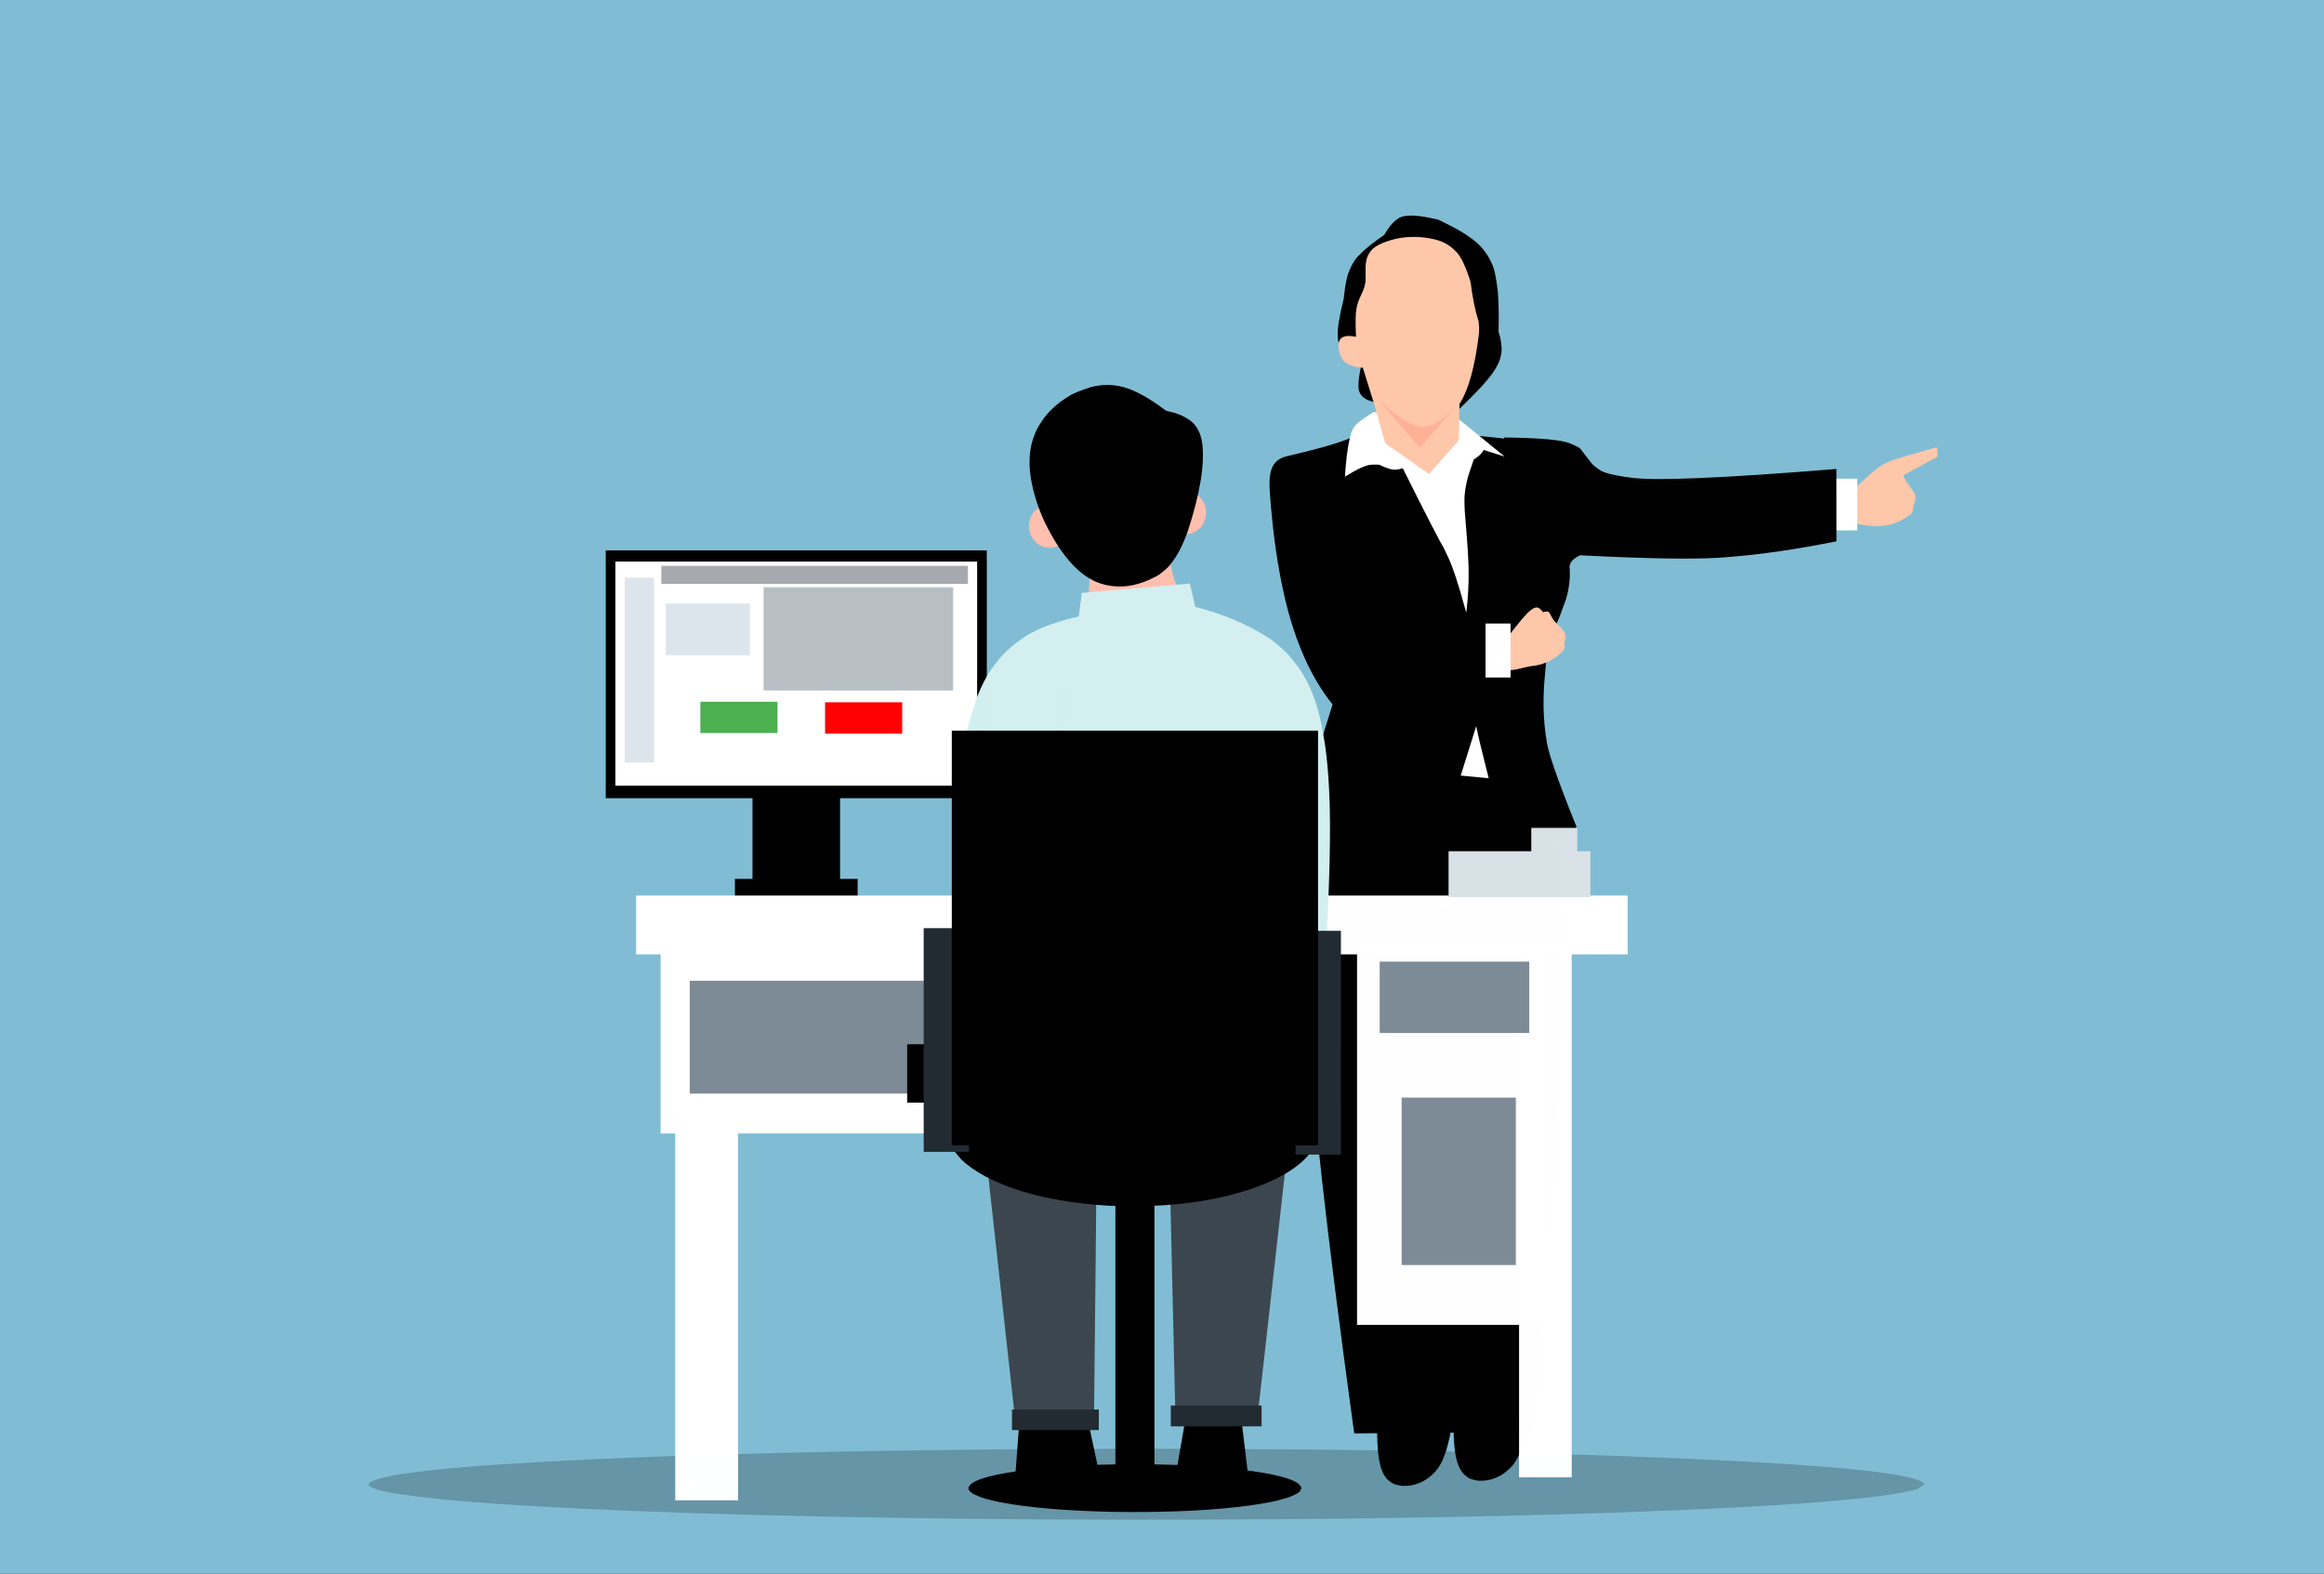 <?xml version="1.0" encoding="UTF-8" standalone="no"?>
<svg
   version="1.1"
   width="1920px"
   height="1300px"
   viewBox="-600 63 1920 1300"
   id="svg87"
   sodipodi:docname="office2.svg"
   inkscape:version="1.3 (0e150ed6c4, 2023-07-21)"
   xmlns:inkscape="http://www.inkscape.org/namespaces/inkscape"
   xmlns:sodipodi="http://sodipodi.sourceforge.net/DTD/sodipodi-0.dtd"
   xmlns="http://www.w3.org/2000/svg"
   xmlns:svg="http://www.w3.org/2000/svg">
  <rect x="-600" y="63" width="1920" height="1300" fill="#333333" stroke="none"/>
  <defs
     id="defs87" />
  <sodipodi:namedview
     id="namedview87"
     pagecolor="#ffffff"
     bordercolor="#000000"
     borderopacity="0.25"
     inkscape:showpageshadow="2"
     inkscape:pageopacity="0.0"
     inkscape:pagecheckerboard="0"
     inkscape:deskcolor="#d1d1d1"
     inkscape:zoom="0.459375"
     inkscape:cx="960"
     inkscape:cy="650.88435"
     inkscape:window-width="1920"
     inkscape:window-height="1004"
     inkscape:window-x="0"
     inkscape:window-y="0"
     inkscape:window-maximized="1"
     inkscape:current-layer="layer1" />
  <g
     id="layer1">
    <g
       style="fill:#80bdd4;fill-opacity:1;stroke-linejoin:miter"
       id="g1">
      <path
         d="M-600.001,61.388C-600.428,61.388,-600.838,61.558,-601.14,61.86C-601.442,62.162,-601.612,62.572,-601.612,62.999L-601.611,1363.0C-601.611,1363.89,-600.89,1364.611,-600.0,1364.611L1320.001,1364.612C1320.428,1364.612,1320.838,1364.442,1321.14,1364.14C1321.442,1363.838,1321.612,1363.428,1321.612,1363.001L1321.611,63.0C1321.611,62.11,1320.89,61.389,1320.0,61.389L-600.001,61.388 Z"
         id="path1"
         style="fill:#80bdd4;fill-opacity:1" />
    </g>
    <g
       style="fill:rgb(255,199,170); fill-opacity:1.0; stroke-linejoin: miter"
       id="g2">
      <path
         d="M883.625,455.103L889.05,456.493Q920.241,464.581,932.417,466.461Q945.187,454.149,951.411,449.518Q957.379,444.911,960.763,445.707Q963.016,445.946,965.577,450.722Q970.045,450.106,970.895,451.749Q971.226,451.707,973.215,457.595Q974.226,459.822,974.6,460.337Q981.252,469.363,981.531,470.339Q982.572,471.867,982.561,474.882Q982.51,476.447,980.609,481.314L980.196,485.194Q979.912,486.315,978.593,487.697Q969.987,494.51,959.871,496.661Q953.656,497.986,947.375,497.53Q942.145,497.255,932.691,495.536L884.091,498.924L883.625,455.103"
         id="path2" />
    </g>
    <g
       style="fill:rgb(255,199,170); fill-opacity:0.996; stroke-linejoin: miter"
       id="g3">
      <path
         d="M961.734,457.527L956.954,446.571Q958.147,444.853,966.024,442.334Q972.601,440.111,1000.314,432.345L1000.794,440.144L965.882,459.272L961.734,457.527"
         id="path3" />
    </g>
    <g
       style="fill:rgb(255,255,255); fill-opacity:0.996; stroke-linejoin: miter"
       id="g4">
      <path
         d="M911.047,458.396L922.735,458.397L934.423,458.397Q934.423,479.79,934.423,501.182Q922.735,501.183,911.047,501.184Q911.047,479.79,911.047,458.396"
         id="path4" />
    </g>
    <g
       style="fill:rgb(0,0,0); fill-opacity:0.996; stroke-linejoin: miter"
       id="g5">
      <path
         d="M538.24,1227.04L538.062,1232.928Q536.666,1265.892,541.932,1278.224Q543.396,1281.804,545.59,1284.359Q545.998,1285.071,548.924,1287.298Q551.864,1289.644,558.713,1290.474Q574.284,1291.063,585.973,1278.492Q588.325,1275.689,590.142,1272.413Q591.304,1270.999,594.656,1261.754Q598.087,1250.137,600.073,1237.24L538.24,1227.04"
         id="path5" />
    </g>
    <g
       style="fill:rgb(0,0,0); fill-opacity:0.996; stroke-linejoin: miter"
       id="g6">
      <path
         d="M601.362,1222.736L601.184,1228.624Q599.944,1257.926,603.966,1270.925Q606.045,1277.68,609.943,1281.314Q613.304,1284.141,614.441,1284.39Q617.269,1285.617,621.835,1286.17Q625.295,1286.301,628.564,1285.782L631.785,1285.101Q634.957,1284.257,637.938,1282.763Q640.919,1281.269,643.709,1279.126L646.45,1276.82Q649.909,1273.508,650.114,1272.919Q651.985,1270.475,653.889,1267.094Q654.629,1265.971,657.778,1257.45Q660.598,1248.549,663.195,1232.936L601.362,1222.736"
         id="path6" />
    </g>
    <g
       style="fill:rgb(255,255,255); fill-opacity:1.0; stroke-linejoin: miter"
       id="g7">
      <path
         d="M624.065,647.861L624.065,647.864L687.988,732.969Q663.553,751.423,642.058,754.577Q623.356,758.804,563.986,755.146L624.065,647.861"
         id="path7" />
    </g>
    <g
       style="fill:rgb(255,255,255); fill-opacity:1.0; stroke-linejoin: miter"
       id="g8">
      <path
         d="M611.892,652.487L621.103,653.14L630.315,653.793Q629.662,663.004,629.009,672.216Q619.798,671.563,610.586,670.91L611.892,652.487"
         id="path8" />
    </g>
    <g
       style="fill:rgb(0,0,0); fill-opacity:1.0; stroke-linejoin: miter"
       id="g9">
      <path
         d="M467.301,744.98L489.586,681.359L500.903,644.914C483.112,622.725,470.325,593.822,461.831,558.372C455.697,532.774,451.436,503.096,449.039,469.21C448.252,458.092,449.451,450.675,452.62,446.335C453.976,444.477,456.886,441.368,462.896,439.939C483.545,435.03,501.84,430.621,517.243,424.222L607.509,421.988C640.352,424.408,659.738,427.349,666.178,429.393C677.981,433.14,686.596,442.976,692.846,459.899C694.311,463.867,679.516,500.24,690.86,533.044C700.099,559.763,676.101,578.102,677.73,591.776C679.799,609.147,670.909,634.944,678.019,676.673C680.923,693.717,702.53,746.116,702.53,746.116C695.875,756.376,673.886,767.653,660.961,765.046C640.827,741.253,635.089,730.843,631.561,713.299C629.113,701.13,623.267,681.164,619.594,662.845L589.641,758.313C563.645,761.414,543.856,761.789,530.17,760.298C516.664,758.826,495.679,754.007,467.301,744.98 Z"
         id="path9" />
    </g>
    <g
       style="fill:rgb(255,255,255); fill-opacity:1.0; stroke-linejoin: miter"
       id="g10">
      <path
         d="M611.362,569.17L610.109,564.656C604.693,544.984,600.257,531.496,596.801,524.19L592.378,514.837C589.847,511.037,578.691,489.361,558.908,449.807C555.494,450.86,552.763,451.184,550.698,450.91C548.187,450.576,544.48,449.286,539.592,446.911C536.05,446.643,533.591,446.802,532.149,446.947C528.299,447.337,521.298,450.446,511.18,456.716C512.168,439.657,514.123,427.648,516.445,420.487C518.808,413.199,523.114,411.163,534.346,403.603L598.65,403.939L643.09,440.158L625.794,434.724C624.252,437.607,621.524,440.204,617.609,442.517C614.485,451.251,612.644,457.114,611.982,460.083C610.494,466.758,609.832,472.035,609.876,475.942C609.912,479.051,609.887,482.304,610.165,485.693C611.446,501.32,612.35,512.35,612.705,518.797C613.135,526.58,613.319,532.007,613.342,535.076C613.429,546.344,612.787,557.709,611.362,569.17 Z"
         id="path10" />
    </g>
    <g
       style="fill:rgb(255,255,255); fill-opacity:1.0; stroke-linejoin: miter"
       id="g11">
      <path
         d="M619.774,599.656L619.774,599.657L619.774,599.656L619.774,599.656L619.774,599.657L619.774,599.656L619.774,599.656Q619.774,599.656,619.774,599.656"
         id="path11" />
    </g>
    <g
       style="fill:rgb(0,0,0); fill-opacity:1.0; stroke-linejoin: miter"
       id="g12">
      <path
         d="M539.538,395.937L537.815,395.576Q526.129,393.69,523.362,387.374Q520.522,382.116,525.3,361.755Q507.92,355.919,506.006,346.611Q504.3,339.885,505.897,330.047Q507.494,320.209,510.19,309.333Q511.15,300.297,511.913,296.551Q513.238,290.328,513.749,289.172Q517.652,278.517,522.931,273.721Q529.516,266.716,543.565,257.043Q548.925,247.776,554.126,244.224Q560.729,238.271,584.059,243.538L588.181,244.414Q598.782,249.622,600.782,250.762Q609.082,255.076,616.177,260.378Q626.966,268.21,632.354,280.469Q635.462,286.259,637.493,304.045Q638.574,319.832,638.029,336.952Q640.085,343.282,640.572,350.11Q640.8,354.694,639.167,359.868Q636.572,367.676,628.378,377.265Q623.712,383.404,602.16,404.223L539.538,395.937"
         id="path12" />
    </g>
    <g
       style="fill:rgb(255,199,170); fill-opacity:1.0; stroke-linejoin: miter"
       id="g13">
      <path
         d="M544.367,429.096L535.405,397.178L525.929,366.789Q515.481,366.035,510.723,361.71Q506.535,357.949,505.834,348.859Q505.465,338.139,520.279,341.221Q519.5,324.14,520.581,318.495Q521.154,314.555,522.399,311.42L526.339,302.525Q526.939,301.036,527.384,299.424Q528.297,295.228,528.186,294.13Q528.035,280.617,528.607,279.372Q529.183,275.062,531.704,271.396Q535.922,264.491,553.375,260.224Q568.892,256.884,585.601,260.818Q595.803,263.266,602.991,270.892Q608.845,276.524,614.948,296.016Q617.223,314.729,621.506,328.347Q622.285,334.248,621.861,338.478Q616.987,379.345,605.84,396.541L605.16,426.715L580.596,454.62L544.367,429.096"
         id="path13" />
    </g>
    <g
       style="fill:rgb(255,0,0); fill-opacity:0.11; stroke-linejoin: miter"
       id="g30">
      <path
         d="M603.524,398.376L603.524,398.377Q599.929,402.021,593.605,407.344Q590.417,409.982,587.006,411.966Q583.994,413.76,580.303,414.797Q578.26,415.45,574.427,415.436Q571.762,415.275,568.542,414.216Q564.652,412.911,559.937,410.011Q550.255,403.719,538.882,393.503L572.869,432.862L603.524,398.376"
         id="path30" />
    </g>
    <g
       style="fill:rgb(0,0,0); fill-opacity:0.996; stroke-linejoin: miter"
       id="g33">
      <path
         d="M490.465,692.603L488.69,708.03Q475.88,804.985,480.938,908.28Q484.442,997.521,518.812,1247.073L666.961,1245.946Q687.511,1012.081,689.608,925.652Q693.164,833.78,683.919,711.044L490.465,692.603"
         id="path33" />
    </g>
    <g
       style="fill:rgb(0,0,0); fill-opacity:0.996; stroke-linejoin: miter"
       id="g35">
      <path
         d="M646.864,664.791L673.772,675.552Q661.755,657.697,664.537,636.384Q666.077,626.643,670.719,614.501Q671.599,611.086,688.438,572.515L693.8,557.898Q697.89,543.763,696.699,530.975Q697.262,527.349,699.726,525.286Q702.19,523.223,705.288,521.682Q795.938,526.392,828.92,523.059Q867.674,520.058,917.206,510.177L917.155,450.4Q776.572,461.768,747.492,457.6Q725.015,454.706,720.587,450.445Q717.128,448.256,714.971,445.833L706.012,434.213Q705.683,432.879,697.22,429.318Q687.372,424.903,642.676,424.391L646.864,664.791"
         id="path35" />
    </g>
    <g
       style="fill:rgb(255,199,170); fill-opacity:0.996; stroke-linejoin: miter"
       id="g36">
      <path
         d="M893.064,711.889L893.064,711.889L893.064,711.89L893.064,711.889"
         id="path36" />
    </g>
    <g
       style="fill:rgb(255,199,170); fill-opacity:1.0; stroke-linejoin: miter"
       id="g37">
      <path
         d="M632.646,595.099L630.942,603.342C650.404,605.402,639.589,587.285,647.072,587.322C653.639,578.78,658.613,572.868,661.907,569.499C665.108,566.225,667.711,564.736,669.821,564.806C671.197,564.852,672.867,566.039,674.834,568.678C677.463,567.907,679.106,567.977,679.764,568.887C679.959,568.833,680.824,570.535,682.641,573.843C683.356,575.145,683.986,575.853,684.258,576.128C689.062,580.955,691.594,583.646,691.85,584.207C692.612,585.031,693.143,586.347,693.389,588.162C693.517,589.105,693.201,591.126,692.495,594.22L692.646,597.772C692.576,598.471,692.314,599.38,691.538,600.243C687.081,605.201,681.758,608.64,675.875,610.84C672.26,612.192,668.543,612.98,664.732,613.304C661.562,613.574,651.8,616.856,645.967,616.672L634.758,606.333L636.408,603.525 Z"
         id="path37" />
    </g>
    <g
       style="fill:rgb(255,199,170); fill-opacity:0.996; stroke-linejoin: miter"
       id="g38">
      <path
         d="M958.1,482.397L958.1,482.397L958.1,482.397L958.1,482.397"
         id="path38" />
    </g>
    <g
       style="fill:rgb(255,255,255); fill-opacity:0.996; stroke-linejoin: miter"
       id="g40">
      <path
         d="M627.304,578.059L637.648,578.06L647.992,578.06Q647.992,600.363,647.992,622.665Q637.648,622.666,627.304,622.666Q627.304,600.363,627.304,578.059"
         id="path40" />
    </g>
    <g
       style="fill:rgb(0,0,0); fill-opacity:1.0; stroke-linejoin: miter"
       id="g41">
      <path
         d="M21.68,708.432L57.855,708.433L94.029,708.432Q94.029,754.122,94.029,799.812Q57.855,799.812,21.681,799.813Q21.68,754.122,21.68,708.432 Z"
         id="path41" />
    </g>
    <g
       style="fill:rgb(0,0,0); fill-opacity:1.0; stroke-linejoin: miter"
       id="g42">
      <path
         d="M-99.557,517.649L57.855,517.65L215.266,517.65Q215.267,620.011,215.266,722.372Q57.855,722.371,-99.557,722.372Q-99.557,620.011,-99.557,517.649 Z"
         id="path42" />
    </g>
    <g
       style="fill:rgb(255,255,255); fill-opacity:1.0; stroke-linejoin: miter"
       id="g43">
      <path
         d="M-91.568,526.889L57.855,526.889L207.277,526.89Q207.278,619.455,207.277,712.021Q57.855,712.021,-91.568,712.021Q-91.568,619.455,-91.568,526.889 Z"
         id="path43" />
    </g>
    <g
       style="fill:rgb(0,0,0); fill-opacity:0.996; stroke-linejoin: miter"
       id="g44">
      <path
         d="M7.154,789.024L57.855,789.025L108.556,789.025Q108.556,796.299,108.556,803.573Q57.855,803.574,7.154,803.574Q7.154,796.299,7.154,789.024"
         id="path44" />
    </g>
    <g
       style="fill:rgb(0,0,0); fill-opacity:0.212; stroke-linejoin: miter"
       id="g45">
      <path
         d="M989.991,1289.079L984.124,1293.062Q942.408,1305.097,740.003,1312.313Q536.198,1319.523,260.014,1318.161Q-3.568,1316.256,-161.6,1307.013Q-212.235,1304.025,-245.016,1300.503L-272.567,1296.881Q-295.272,1293.143,-295.527,1289.079Q-288.634,1276.607,-107.267,1268.326Q74.1,1260.044,347.232,1259.73Q620.364,1260.045,801.731,1268.327Q983.098,1276.608,989.991,1289.079 Z"
         id="path45" />
    </g>
    <g
       style="fill:rgb(255,255,255); fill-opacity:0.996; stroke-linejoin: miter"
       id="g46">
      <path
         d="M-54.215,824.229L90.15,824.23L234.515,824.231Q234.515,911.759,234.515,999.287Q90.15,999.288,-54.215,999.288Q-54.215,911.759,-54.215,824.229"
         id="path46" />
    </g>
    <g
       style="fill:rgb(255,255,255); fill-opacity:0.996; stroke-linejoin: miter"
       id="g47">
      <path
         d="M-42.152,830.926L-16.18,830.926L9.793,830.927Q9.793,1066.647,9.793,1302.367Q-16.18,1302.368,-42.152,1302.369Q-42.152,1066.647,-42.152,830.926"
         id="path47" />
    </g>
    <g
       style="fill:rgb(125,139,150); fill-opacity:0.996; stroke-linejoin: miter"
       id="g48">
      <path
         d="M-30.134,873.194L87.664,873.195L205.463,873.196Q205.463,919.789,205.463,966.382Q87.664,966.383,-30.134,966.384Q-30.134,919.789,-30.134,873.194"
         id="path48" />
    </g>
    <g
       style="fill:rgb(255,255,255); fill-opacity:0.996; stroke-linejoin: miter"
       id="g49">
      <path
         d="M-74.447,802.767L335.115,802.768L744.677,802.769Q744.677,827.065,744.677,851.36Q335.115,851.362,-74.447,851.362Q-74.447,827.065,-74.447,802.767"
         id="path49" />
    </g>
    <g
       style="fill:rgb(255,255,255); fill-opacity:0.996; stroke-linejoin: miter"
       id="g50">
      <path
         d="M654.992,843.552L676.742,843.553L698.492,843.553Q698.492,1063.452,698.492,1283.352Q676.742,1283.353,654.992,1283.354Q654.992,1063.452,654.992,843.552"
         id="path50" />
    </g>
    <g
       style="fill:rgb(0,0,0); fill-opacity:1.0; stroke-linejoin: miter"
       id="g51">
      <path
         d="M275.251,633.943L331.686,633.944L388.121,633.943Q388.121,705.224,388.121,776.504Q331.686,776.504,275.251,776.505Q275.251,705.224,275.251,633.943 Z"
         id="path51" />
    </g>
    <g
       style="fill:rgb(0,0,0); fill-opacity:1.0; stroke-linejoin: miter"
       id="g52">
      <path
         d="M194.157,760.891L331.686,760.892L469.215,760.893Q469.215,771.835,469.215,782.777Q331.686,782.778,194.157,782.777Q194.157,771.835,194.157,760.891 Z"
         id="path52" />
    </g>
    <g
       style="fill:rgb(252,233,234); fill-opacity:1.0; stroke-linejoin: miter"
       id="g53">
      <path
         d="M341.177,662.276L341.177,662.276L341.177,662.276C341.177,662.813,340.742,663.247,340.206,663.247C339.67,663.247,339.236,662.813,339.236,662.276L339.236,662.277L339.236,662.276C339.236,661.74,339.67,661.305,340.206,661.305C340.742,661.305,341.177,661.74,341.177,662.276 Z"
         id="path53" />
    </g>
    <g
       style="fill:rgb(0,0,0); fill-opacity:1.0; stroke-linejoin: miter"
       id="g54">
      <path
         d="M296.884,1227.498L307.672,1277.809Q279.176,1283.515,267.994,1283.666Q257.732,1284.466,238.944,1280.158L244.335,1207.517L296.884,1227.498 Z"
         id="path54" />
    </g>
    <g
       style="fill:rgb(0,0,0); fill-opacity:1.0; stroke-linejoin: miter"
       id="g55">
      <path
         d="M424.055,1222.706L431.031,1280.659Q410.286,1286.793,400.385,1286.568Q389.989,1286.854,371.375,1281.072L380.369,1229.686L424.055,1222.706 Z"
         id="path55" />
    </g>
    <g
       style="fill:rgb(60,70,79); fill-opacity:1.0; stroke-linejoin: miter"
       id="g56">
      <path
         d="M306.232,1001.843L305.023,1120.13L303.815,1238.418L239.069,1239.36Q226.003,1120.796,212.938,1002.232L306.232,1001.843 Z"
         id="path56" />
    </g>
    <g
       style="fill:rgb(60,70,79); fill-opacity:1.0; stroke-linejoin: miter"
       id="g57">
      <path
         d="M365.643,999.664L368.438,1119.798L371.233,1239.931Q404.739,1239.739,438.244,1239.546Q451.982,1117.172,465.72,994.797L365.643,999.664 Z"
         id="path57" />
    </g>
    <g
       style="fill:rgb(0,0,0); fill-opacity:1.0; stroke-linejoin: miter"
       id="g58">
      <path
         d="M475.193,1292.282L473.937,1294.967Q465.009,1303.08,421.69,1307.944Q378.071,1312.804,318.961,1311.886Q262.548,1310.602,228.726,1304.371Q217.889,1302.358,210.873,1299.983L204.976,1297.541Q200.117,1295.021,200.062,1292.282Q201.537,1283.875,240.354,1278.292Q279.171,1272.71,337.628,1272.497Q396.084,1272.71,434.901,1278.292Q473.718,1283.875,475.193,1292.282 Z"
         id="path58" />
    </g>
    <g
       style="fill:rgb(0,0,0); fill-opacity:0.996; stroke-linejoin: miter"
       id="g59">
      <path
         d="M490.099,995.747L488.692,1004.403Q478.689,1030.563,430.158,1046.248Q381.29,1061.92,315.069,1058.958Q251.868,1054.816,213.976,1034.729Q201.835,1028.236,193.975,1020.578L187.369,1012.705Q181.925,1004.579,181.864,995.746Q183.517,968.638,227.004,950.638Q270.491,932.638,335.981,931.954Q401.471,932.638,444.959,950.638Q488.446,968.639,490.099,995.747 Z"
         id="path59" />
    </g>
    <g
       style="fill:rgb(34,43,50); fill-opacity:1.0; stroke-linejoin: miter"
       id="g60">
      <path
         d="M367.269,1224.066L404.772,1224.066L442.275,1224.069Q442.275,1232.67,442.275,1241.271Q404.772,1241.273,367.269,1241.273Q367.269,1232.67,367.269,1224.066 Z"
         id="path60" />
    </g>
    <g
       style="fill:rgb(34,43,50); fill-opacity:1.0; stroke-linejoin: miter"
       id="g61">
      <path
         d="M236.071,1227.348L271.937,1227.35L307.803,1227.35Q307.803,1235.847,307.803,1244.342Q271.937,1244.344,236.071,1244.344Q236.071,1235.846,236.071,1227.348 Z"
         id="path61" />
    </g>
    <g
       style="fill:rgb(35,75,105); fill-opacity:0.996; stroke-linejoin: miter"
       id="g62">
      <path
         d="M52.192,559.226L52.192,559.226L52.192,559.227L52.192,559.226L52.192,559.226L52.192,559.226L52.192,559.227Q52.192,559.226,52.192,559.226 Z"
         id="path62" />
    </g>
    <g
       style="fill:rgb(0,0,0); fill-opacity:1.0; stroke-linejoin: miter"
       id="g63">
      <path
         d="M321.496,1030.267L337.628,1030.268L353.76,1030.269Q353.76,1163.589,353.76,1296.908Q337.628,1296.909,321.496,1296.909Q321.496,1163.589,321.496,1030.267 Z"
         id="path63" />
    </g>
    <g
       style="fill:rgb(0,0,0); fill-opacity:1.0; stroke-linejoin: miter"
       id="g64">
      <path
         d="M149.472,925.637L331.462,925.638L513.453,925.639Q513.453,949.744,513.453,973.848Q331.462,973.849,149.472,973.849Q149.472,949.743,149.472,925.637 Z"
         id="path64" />
    </g>
    <g
       style="fill:rgb(255,191,175); fill-opacity:0.996; stroke-linejoin: miter"
       id="g65">
      <path
         d="M298.82,515.993L299.097,519.73Q301.272,544.502,298.676,556.384Q296.66,567.32,284.568,578.841L388.836,572.917Q375.7,557.301,371.567,545.411Q367,534.25,362.735,503.764L298.82,515.993 Z"
         id="path65" />
    </g>
    <g
       style="fill:rgb(255,191,175); fill-opacity:0.996; stroke-linejoin: miter"
       id="g66">
      <path
         d="M284.171,496.972L284.119,499.401Q283.326,506.769,278.143,511.388Q272.923,516.006,265.56,515.49Q258.516,514.631,254.083,509.189Q249.651,503.708,250.114,496.003Q250.907,488.635,256.09,484.016Q261.31,479.399,268.674,479.914Q275.717,480.773,280.15,486.215Q281.572,487.975,282.533,490.08L283.359,492.252Q284.058,494.5,284.171,496.972 Z"
         id="path66" />
    </g>
    <g
       style="fill:rgb(255,191,175); fill-opacity:0.996; stroke-linejoin: miter"
       id="g67">
      <path
         d="M396.442,485.642L396.39,488.07Q395.596,495.439,390.413,500.058Q385.194,504.675,377.83,504.16Q370.787,503.3,366.353,497.858Q361.921,492.377,362.384,484.673Q363.178,477.304,368.36,472.685Q373.58,468.068,380.944,468.583Q387.987,469.442,392.421,474.884Q393.843,476.644,394.804,478.75L395.629,480.921Q396.329,483.17,396.442,485.642 Z"
         id="path67" />
    </g>
    <g
       style="fill:rgb(0,0,0); fill-opacity:1.0; stroke-linejoin: miter"
       id="g68">
      <path
         d="M363.137,402.188L366.541,403.079Q377.051,405.297,384.859,411.641Q387.361,413.908,389.263,417.092L390.977,420.563Q392.523,424.292,393.242,429.282Q396.503,455.546,381.09,502.491Q376.588,514.833,371.531,522.846Q368.991,526.882,366.237,530.04Q365.033,532.06,357.363,537.903Q333.863,551.354,312.411,545.912Q285.271,539.428,263.303,494.75Q255.263,477.739,251.995,459.987Q248.742,442.244,252.818,427.525Q254.93,420.28,258.635,414.086L262.634,408.166Q266.979,402.515,272.291,397.987Q277.603,393.459,283.464,390.102Q286.364,387.656,301.235,382.786Q314.971,379.186,328.266,382.815Q343.146,386.914,363.137,402.188 Z"
         id="path68" />
    </g>
    <g
       style="fill:rgb(212,239,240); fill-opacity:1.0; stroke-linejoin: miter"
       id="g69">
      <path
         d="M293.701,552.794L338.353,548.9L383.006,545.006Q389.791,574.459,396.575,603.91Q390.28,654.883,383.985,705.856Q329.617,702.563,275.249,699.27L293.701,552.794 Z"
         id="path69" />
    </g>
    <g
       style="fill:rgb(224,77,105); fill-opacity:0.996; stroke-linejoin: miter"
       id="g70">
      <path
         d="M366.458,790.349L366.458,790.349Q366.458,790.351,366.458,790.349 Z"
         id="path70" />
    </g>
    <g
       style="fill:rgb(255,255,255); fill-opacity:0.996; stroke-linejoin: miter"
       id="g71">
      <path
         d="M521.138,843.211L600.17,843.212L679.202,843.213Q679.202,1000.342,679.202,1157.472Q600.17,1157.472,521.138,1157.473Q521.138,1000.342,521.138,843.211"
         id="path71" />
    </g>
    <g
       style="fill:rgb(125,139,150); fill-opacity:0.996; stroke-linejoin: miter"
       id="g72">
      <path
         d="M557.976,969.712L605.157,969.713L652.338,969.714Q652.338,1038.853,652.338,1107.992Q605.157,1107.992,557.976,1107.993Q557.976,1038.853,557.976,969.712"
         id="path72" />
    </g>
    <g
       style="fill:rgb(125,139,150); fill-opacity:0.996; stroke-linejoin: miter"
       id="g73">
      <path
         d="M539.828,857.351L601.623,857.352L663.418,857.353Q663.418,886.818,663.418,916.283Q601.623,916.284,539.828,916.285Q539.828,886.818,539.828,857.351"
         id="path73" />
    </g>
    <g
       style="fill:rgb(212,239,240); fill-opacity:0.996; stroke-linejoin: miter"
       id="g74">
      <path
         d="M375.398,560.987L386.504,564.102Q420.507,572.399,448.357,590.106Q457.412,596.356,465.1,604.698L472.361,613.692Q479.238,623.276,484.235,635.733Q489.175,648.279,492.235,663.698L494.91,679.707Q497.159,696.368,498.04,715.121Q500.584,761.479,494.638,861.024L357.882,806.643L375.398,560.987"
         id="path74" />
    </g>
    <g
       style="fill:rgb(212,239,240); fill-opacity:0.996; stroke-linejoin: miter"
       id="g75">
      <path
         d="M328.367,565.739L316.979,567.486Q265.582,575.071,243.551,591.158Q234.521,597.197,226.839,605.689L219.57,614.932Q212.685,624.891,207.555,637.98Q197.417,664.803,193.275,697.804Q187.31,748.744,190.367,787.684Q192.114,817.491,200.08,830.83Q206.478,840.535,220.286,837.043L321.469,811.922L328.367,565.739"
         id="path75" />
    </g>
    <g
       style="fill:rgb(34,43,50); fill-opacity:1.0; stroke-linejoin: miter"
       id="g76">
      <path
         d="M470.344,831.943L489.078,831.945L507.812,831.945Q507.812,924.348,507.812,1016.751Q489.078,1016.752,470.343,1016.753Q470.343,924.348,470.344,831.943 Z"
         id="path76" />
    </g>
    <g
       style="fill:rgb(34,43,50); fill-opacity:1.0; stroke-linejoin: miter"
       id="g77">
      <path
         d="M163.117,829.709L181.851,829.71L200.585,829.71Q200.585,922.114,200.585,1014.517Q181.851,1014.518,163.116,1014.518Q163.117,922.113,163.117,829.709 Z"
         id="path77" />
    </g>
    <g
       style="fill:rgb(0,0,0); fill-opacity:1.0; stroke-linejoin: miter"
       id="g78">
      <path
         d="M186.333,666.564L337.628,666.564L488.923,666.565Q488.923,837.873,488.923,1009.181Q337.628,1009.181,186.333,1009.181Q186.333,837.872,186.333,666.564 Z"
         id="path78" />
    </g>
    <g
       style="fill:rgb(212,239,240); fill-opacity:0.996; stroke-linejoin: miter"
       id="g79">
      <path
         d="M593.682,813.38Q592.42,814.362,587.422,820.293 Z"
         id="path79" />
    </g>
    <g
       style="fill:rgb(217,226,231); fill-opacity:0.996; stroke-linejoin: miter"
       id="g80">
      <path
         d="M596.744,766.161L655.338,766.162L713.932,766.162Q713.932,785.138,713.932,804.115Q655.338,804.115,596.744,804.115Q596.744,785.138,596.744,766.161"
         id="path80" />
    </g>
    <g
       style="fill:rgb(217,226,231); fill-opacity:0.996; stroke-linejoin: miter"
       id="g81">
      <path
         d="M665.079,746.879L684.093,746.88L703.106,746.88Q703.106,757.583,703.106,768.286Q684.093,768.286,665.079,768.287Q665.079,757.583,665.079,746.879"
         id="path81" />
    </g>
    <g
       style="fill:rgb(255,0,0); fill-opacity:0.996; stroke-linejoin: miter"
       id="g82">
      <path
         d="M81.633,643.14L113.493,643.14L145.353,643.141Q145.353,656.066,145.353,668.992Q113.493,668.992,81.633,668.993Q81.633,656.066,81.633,643.14"
         id="path82" />
    </g>
    <g
       style="fill:rgb(76,175,80); fill-opacity:1.0; stroke-linejoin: miter"
       id="g83">
      <path
         d="M-21.391,642.68L42.329,642.681L42.329,668.532L-21.391,668.533L-21.391,642.68"
         id="path83" />
    </g>
    <g
       style="fill:rgb(220,229,235); fill-opacity:0.996; stroke-linejoin: miter"
       id="g84">
      <path
         d="M-50.013,561.567L-15.221,561.568L19.571,561.569Q19.571,582.908,19.571,604.247Q-15.221,604.248,-50.013,604.248Q-50.013,582.908,-50.013,561.567"
         id="path84" />
    </g>
    <g
       style="fill:rgb(60,70,79); fill-opacity:0.455; stroke-linejoin: miter"
       id="g85">
      <path
         d="M-53.669,545.308L199.638,545.31L199.638,530.404L-53.669,530.406L-53.669,545.308"
         id="path85" />
    </g>
    <g
       style="fill:rgb(125,139,150); fill-opacity:0.553; stroke-linejoin: miter"
       id="g86">
      <path
         d="M30.851,548.121L187.453,548.123L187.453,633.377L30.851,633.379L30.851,548.121"
         id="path86" />
    </g>
    <g
       style="fill:rgb(220,229,235); fill-opacity:0.996; stroke-linejoin: miter"
       id="g87">
      <path
         d="M-83.893,540.172L-71.736,540.173L-59.579,540.174Q-59.579,616.518,-59.579,692.862Q-71.736,692.863,-83.893,692.863Q-83.893,616.518,-83.893,540.172"
         id="path87" />
    </g>
  </g>
</svg>
